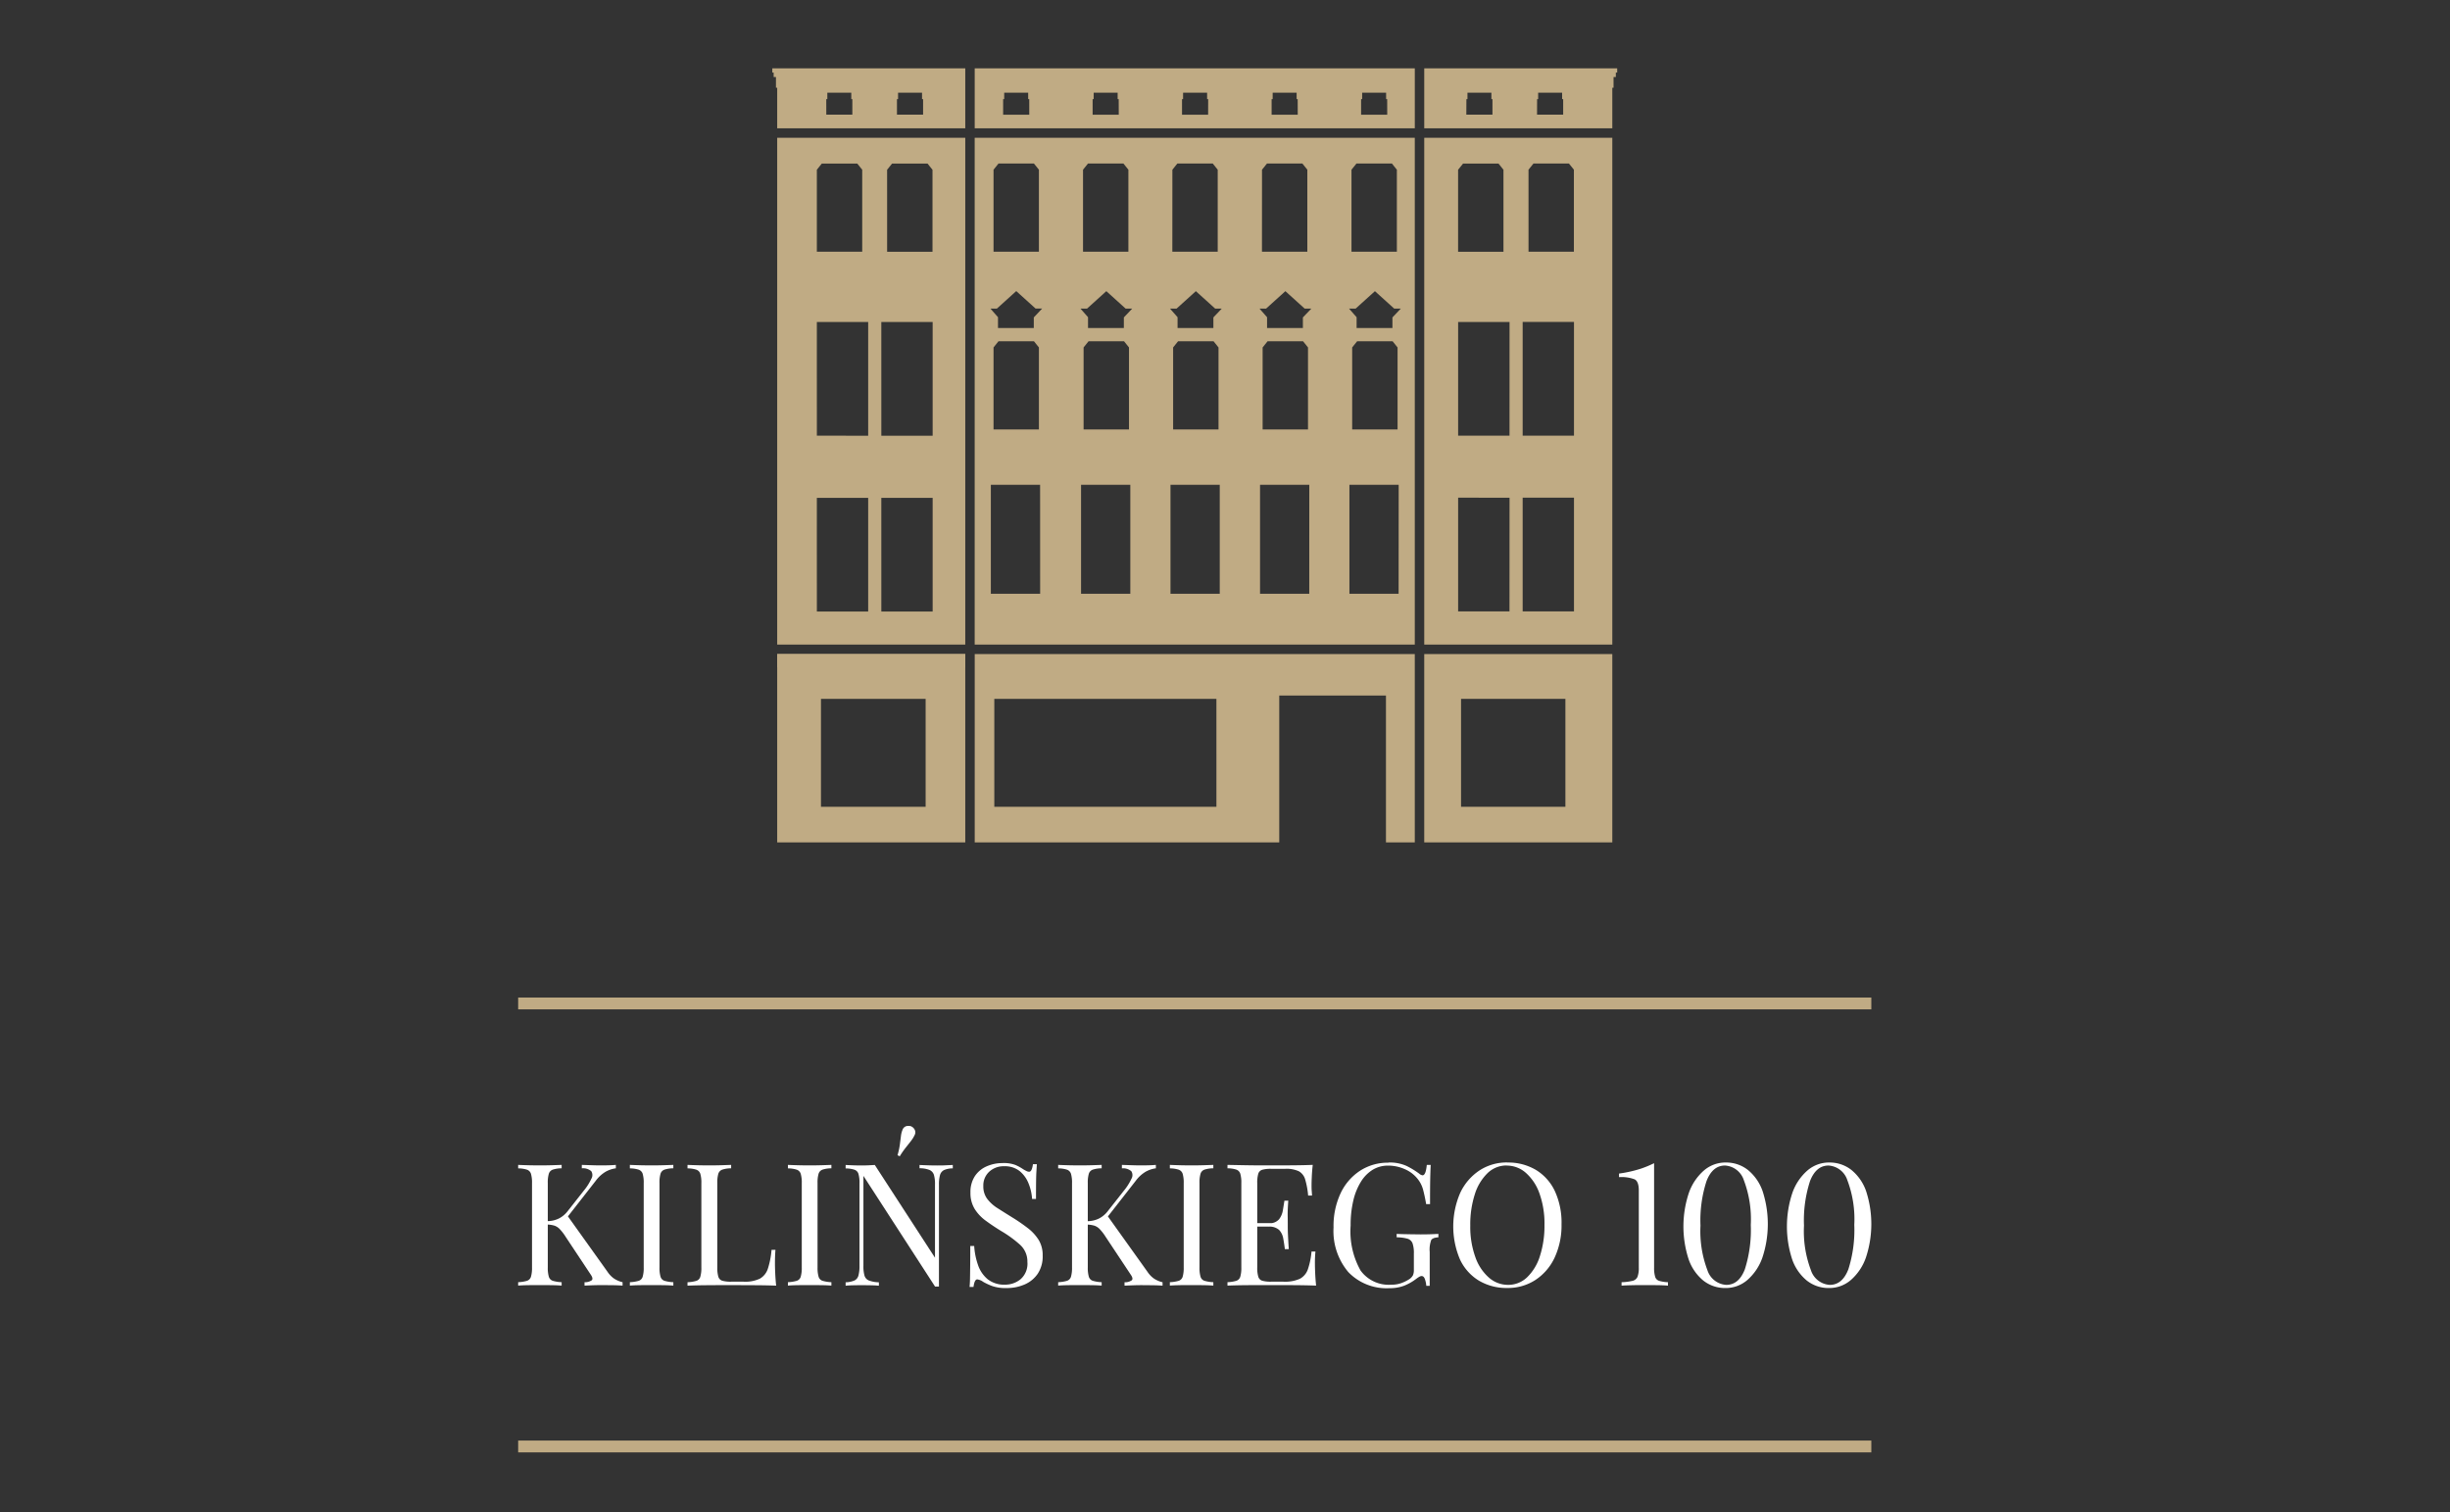 <svg xmlns="http://www.w3.org/2000/svg" xmlns:xlink="http://www.w3.org/1999/xlink" width="162" height="100" viewBox="0 0 162 100">
  <rect x="0" y="0" width="162" height="100" fill="#333333" stroke="none"/>
  <defs>
    <clipPath id="clip-path">
      <rect id="Rectangle_273" data-name="Rectangle 273" width="162" height="100" transform="translate(520 7001)" fill="none" stroke="#707070" stroke-width="1"/>
    </clipPath>
    <clipPath id="clip-path-2">
      <rect id="Rectangle_292" data-name="Rectangle 292" width="158.338" height="110.908" fill="none"/>
    </clipPath>
  </defs>
  <g id="home-others-logo-03" transform="translate(-520 -7001)" clip-path="url(#clip-path)">
    <g id="kilinskiego-logo-04" transform="translate(519.831 6989.546)">
      <path id="Path_431" data-name="Path 431" d="M121.332,29.351h-29.1V62.867h29.1Zm-4.185,2.113.328-.409h2.345l.327.409v5.422h-3Zm-5.917,0,.328-.409H113.9l.327.409v5.422h-3Zm-5.926,0,.328-.409h2.342l.327.409v5.422h-3Zm-5.909,0,.328-.409h2.344l.328.409v5.422h-3Zm-5.917,0,.328-.409H96.15l.328.409v5.422h-3ZM96.56,59.506H93.3V52.3h3.257ZM93.478,48.639V43.217l.328-.409H96.15l.328.409v5.422Zm2.662-7.408v.7H93.773v-.713l-.5-.57H93.7L94.98,39.49l1.275,1.153h.439Zm6.382,18.275H99.265V52.3h3.257ZM99.433,48.639V43.217l.328-.409h2.345l.328.409v5.422Zm2.662-7.408v.7H99.726v-.713l-.5-.57h.436l1.275-1.153,1.275,1.153h.436Zm6.341,18.275h-3.257V52.3h3.257Zm-3.083-10.867V43.217l.328-.409h2.345l.328.409v5.422Zm2.662-7.408v.7h-2.369v-.713l-.5-.57h.435l1.275-1.153,1.276,1.153h.436Zm6.339,18.275H111.1V52.3h3.257Zm-3.083-10.867V43.217l.328-.409h2.345l.327.409v5.422Zm2.662-7.408v.7h-2.369v-.713l-.5-.57h.436l1.275-1.153,1.275,1.153h.442Zm6.329,18.275h-3.252V52.3h3.257Zm-3.07-10.867V43.217l.328-.409h2.345l.328.409v5.422Zm2.662-7.408v.7h-2.369v-.713l-.5-.57h.436l1.275-1.153,1.275,1.153h.436Z" transform="translate(-27.614 -8.787)" fill="#c0ab84"/>
      <path id="Path_432" data-name="Path 432" d="M73.219,23.372h.152v.71h.082v2.683H85.889V22.8H73.13v.28h.089Zm8.153,1.46h.074v-.42H83.03v.42h.07v1.031H81.372Zm-4.674,0h.07v-.42h1.584v.42h.07v1.031H76.7Z" transform="translate(-21.894 -6.826)" fill="#c0ab84"/>
      <rect id="Rectangle_289" data-name="Rectangle 289" width="12.436" height="0.875" transform="translate(51.559 54.706)" fill="#c0ab84"/>
      <path id="Path_433" data-name="Path 433" d="M86.027,62.868V29.352H73.591V62.868Zm-5.168-31.4.328-.409h2.345l.328.409v5.422h-3Zm-.383,10.068H83.87v7.52H80.477Zm0,11.63H83.87V60.68H80.477Zm-4.263-21.7.328-.409h2.344l.328.409v5.422h-3Zm0,10.068h3.394v7.52H76.214Zm0,11.63h3.394V60.68H76.214Z" transform="translate(-22.032 -8.788)" fill="#c0ab84"/>
      <path id="Path_434" data-name="Path 434" d="M86.027,78.083H73.591V90.537H86.027Zm-5.43,10.1H76.486V81.045h6.92v7.139Z" transform="translate(-22.032 -23.377)" fill="#c0ab84"/>
      <path id="Path_435" data-name="Path 435" d="M134.659,78.083V90.537h12.436V78.083Zm9.334,10.1h-6.9V81.045h6.9Z" transform="translate(-40.316 -23.377)" fill="#c0ab84"/>
      <path id="Path_436" data-name="Path 436" d="M134.659,62.868h12.436V29.352H134.659Zm5.637-2.194H136.9v-7.52H140.3Zm1.258-29.21.328-.409h2.345l.328.409v5.422h-3Zm-.387,10.068h3.394v7.52h-3.394Zm0,11.622h3.394v7.52h-3.394Zm-.869-4.1H136.9v-7.52H140.3Zm-3.4-17.585.328-.409h2.345l.327.409v5.422h-3Z" transform="translate(-40.316 -8.788)" fill="#c0ab84"/>
      <path id="Path_437" data-name="Path 437" d="M134.659,26.765h12.436V24.082h.082v-.71h.151V23.08h.09V22.8H134.659Zm7.463-1.933h.07v-.42h1.584v.42h.07v1.031h-1.728Zm-4.674,0h.07v-.42H139.1v.42h.07v1.031h-1.728Z" transform="translate(-40.316 -6.826)" fill="#c0ab84"/>
      <path id="Path_438" data-name="Path 438" d="M92.233,26.764h29.1V22.8h-29.1Zm3.608-.9H94.113V24.832h.07v-.42h1.586v.42h.07Zm5.917,0H100.03V24.832h.07v-.42h1.584v.42h.07Zm5.909,0h-1.726V24.832h.07v-.42H107.6v.42h.07Zm5.926,0h-1.728V24.832h.07v-.42h1.584v.42h.07Zm5.917,0h-1.728V24.832h.07v-.42h1.584v.42h.07Z" transform="translate(-27.614 -6.826)" fill="#c0ab84"/>
      <path id="Path_439" data-name="Path 439" d="M92.234,78.083V90.537H112.37v-9.71h7.056v9.71h1.906V78.083Zm15.982,10.1H93.529V81.045h14.686Z" transform="translate(-27.614 -23.377)" fill="#c0ab84"/>
      <rect id="Rectangle_290" data-name="Rectangle 290" width="89.475" height="0.782" transform="translate(34.431 77.42)" fill="#c0ab84"/>
      <rect id="Rectangle_291" data-name="Rectangle 291" width="89.475" height="0.782" transform="translate(34.431 106.716)" fill="#c0ab84"/>
      <g id="Group_516" data-name="Group 516">
        <g id="Group_515" data-name="Group 515" clip-path="url(#clip-path-2)">
          <path id="Path_440" data-name="Path 440" d="M52.02,126.3v.226a1.917,1.917,0,0,0-.581.085.42.42,0,0,0-.265.27,2.027,2.027,0,0,0-.07.614v5.592a2.036,2.036,0,0,0,.07.609.4.4,0,0,0,.265.27,2.342,2.342,0,0,0,.581.09v.226q-.26-.023-.649-.028t-.783-.006q-.439,0-.823.006t-.62.028v-.226a2.352,2.352,0,0,0,.581-.09.408.408,0,0,0,.265-.27,2.064,2.064,0,0,0,.07-.609V127.5a2.056,2.056,0,0,0-.07-.614.42.42,0,0,0-.265-.27,1.925,1.925,0,0,0-.581-.085V126.3c.158.008.364.015.62.022s.53.011.823.011q.394,0,.783-.011c.259-.008.476-.015.649-.022m3.585,0v.226a1.892,1.892,0,0,0-.677.226,2.251,2.251,0,0,0-.654.6L52.1,130.134l.248-.553,2.706,3.788a1.7,1.7,0,0,0,.42.44,1.768,1.768,0,0,0,.575.248v.226q-.271-.023-.671-.028l-.682-.006q-.192,0-.468.006t-.694.028v-.226a.759.759,0,0,0,.485-.135q.1-.114-.079-.373l-1.646-2.48a3.256,3.256,0,0,0-.4-.524.881.881,0,0,0-.361-.231,1.9,1.9,0,0,0-.467-.07v-.225a1.741,1.741,0,0,0,.794-.186,1.718,1.718,0,0,0,.536-.446l1.082-1.375a3.625,3.625,0,0,0,.508-.8.469.469,0,0,0-.011-.5.836.836,0,0,0-.621-.186V126.3l.666.022q.338.012.631.011.62,0,.958-.034" transform="translate(-14.714 -37.813)" fill="#fff"/>
          <path id="Path_441" data-name="Path 441" d="M62.561,126.3v.226a1.921,1.921,0,0,0-.581.085.42.42,0,0,0-.265.27,2.056,2.056,0,0,0-.07.614v5.592a2.064,2.064,0,0,0,.07.609.4.4,0,0,0,.265.27,2.346,2.346,0,0,0,.581.09v.226q-.26-.023-.648-.028t-.784-.006q-.439,0-.823.006t-.62.028v-.226a2.346,2.346,0,0,0,.581-.09.4.4,0,0,0,.265-.27,2.036,2.036,0,0,0,.07-.609V127.5a2.028,2.028,0,0,0-.07-.614.42.42,0,0,0-.265-.27,1.921,1.921,0,0,0-.581-.085V126.3c.158.008.365.015.62.022s.53.011.823.011q.4,0,.784-.011c.259-.008.475-.015.648-.022" transform="translate(-17.869 -37.813)" fill="#fff"/>
          <path id="Path_442" data-name="Path 442" d="M68.016,126.3v.226a1.921,1.921,0,0,0-.581.085.42.42,0,0,0-.265.27,2.056,2.056,0,0,0-.07.614v5.592a2.063,2.063,0,0,0,.07.609.39.39,0,0,0,.265.265,2.055,2.055,0,0,0,.581.062h.823a2.274,2.274,0,0,0,1.077-.2,1.17,1.17,0,0,0,.53-.666,5.526,5.526,0,0,0,.242-1.24h.259c-.022.233-.034.541-.034.925q0,.214.017.614t.062.829q-.576-.023-1.3-.028l-1.286-.006h-.9q-.56,0-1.191.006t-1.184.028v-.226a2.348,2.348,0,0,0,.581-.09.4.4,0,0,0,.265-.27,2.036,2.036,0,0,0,.07-.609V127.5a2.028,2.028,0,0,0-.07-.614.42.42,0,0,0-.265-.27,1.921,1.921,0,0,0-.581-.085V126.3c.158.008.365.015.62.022s.53.011.823.011q.4,0,.784-.011c.259-.008.475-.015.648-.022" transform="translate(-19.502 -37.813)" fill="#fff"/>
          <path id="Path_443" data-name="Path 443" d="M77.478,126.3v.226a1.921,1.921,0,0,0-.581.085.42.42,0,0,0-.265.27,2.056,2.056,0,0,0-.07.614v5.592a2.063,2.063,0,0,0,.07.609.4.4,0,0,0,.265.27,2.346,2.346,0,0,0,.581.09v.226q-.26-.023-.648-.028t-.784-.006q-.439,0-.823.006t-.62.028v-.226a2.346,2.346,0,0,0,.581-.09.4.4,0,0,0,.265-.27,2.036,2.036,0,0,0,.07-.609V127.5a2.028,2.028,0,0,0-.07-.614.42.42,0,0,0-.265-.27,1.921,1.921,0,0,0-.581-.085V126.3c.158.008.365.015.62.022s.53.011.823.011q.4,0,.784-.011c.259-.008.475-.015.648-.022" transform="translate(-22.335 -37.813)" fill="#fff"/>
          <path id="Path_444" data-name="Path 444" d="M87.136,125.2v.226a1.4,1.4,0,0,0-.58.112.518.518,0,0,0-.265.327,2.339,2.339,0,0,0-.07.643v6.731h-.259l-4.735-7.317v5.955a2.183,2.183,0,0,0,.07.637.5.5,0,0,0,.293.326,1.967,1.967,0,0,0,.659.118v.226q-.2-.022-.53-.028t-.62-.006q-.28,0-.57.006t-.479.028v-.226a1.576,1.576,0,0,0,.581-.118.5.5,0,0,0,.265-.326,2.345,2.345,0,0,0,.07-.637v-5.479a2.032,2.032,0,0,0-.07-.615.42.42,0,0,0-.265-.27,1.925,1.925,0,0,0-.581-.084V125.2c.128.008.288.015.479.022s.382.011.57.011q.248,0,.474-.011c.15-.008.286-.015.406-.022l3.98,6.133V126.5a2.179,2.179,0,0,0-.07-.643.529.529,0,0,0-.293-.327,1.752,1.752,0,0,0-.659-.112V125.2c.135.008.313.015.535.022s.427.011.614.011.389,0,.581-.011.35-.015.467-.022m-2.739-2.548a.467.467,0,0,1,.226.226.384.384,0,0,1-.011.35,2.145,2.145,0,0,1-.237.383q-.147.191-.338.428a5.6,5.6,0,0,0-.406.586l-.147-.07a4.949,4.949,0,0,0,.153-.7q.039-.3.07-.547a1.639,1.639,0,0,1,.107-.434.384.384,0,0,1,.254-.242.588.588,0,0,1,.333.017" transform="translate(-23.966 -36.708)" fill="#fff"/>
          <path id="Path_445" data-name="Path 445" d="M93.934,126.124a2.206,2.206,0,0,1,.857.13,3.07,3.07,0,0,1,.519.288c.09.053.163.092.219.118a.393.393,0,0,0,.164.039q.179,0,.248-.5H96.2q-.012.191-.028.457c-.012.177-.019.409-.023.7s-.006.671-.006,1.144h-.259a3.259,3.259,0,0,0-.237-1.037,2,2,0,0,0-.591-.812,1.572,1.572,0,0,0-1.021-.315,1.394,1.394,0,0,0-.986.361,1.232,1.232,0,0,0-.389.947,1.371,1.371,0,0,0,.259.851,2.579,2.579,0,0,0,.693.62q.434.277.942.592a11.768,11.768,0,0,1,1.043.716,3,3,0,0,1,.722.784,1.935,1.935,0,0,1,.265,1.037,2.057,2.057,0,0,1-.327,1.2,2.009,2.009,0,0,1-.868.71,2.951,2.951,0,0,1-1.2.236,2.69,2.69,0,0,1-.947-.135,4.1,4.1,0,0,1-.6-.28.815.815,0,0,0-.384-.158q-.18,0-.248.5h-.259c.015-.158.025-.343.029-.56s.007-.495.011-.841.006-.782.006-1.308h.259a4.659,4.659,0,0,0,.254,1.261,2.092,2.092,0,0,0,.642.942,1.769,1.769,0,0,0,1.156.355,1.605,1.605,0,0,0,1.009-.355,1.361,1.361,0,0,0,.457-1.145,1.49,1.49,0,0,0-.485-1.138,7.733,7.733,0,0,0-1.274-.924q-.53-.327-.992-.666a2.8,2.8,0,0,1-.738-.783,2,2,0,0,1-.276-1.077,1.9,1.9,0,0,1,.3-1.1,1.788,1.788,0,0,1,.784-.642,2.588,2.588,0,0,1,1.037-.21" transform="translate(-27.471 -37.759)" fill="#fff"/>
          <path id="Path_446" data-name="Path 446" d="M102.985,126.3v.226a1.917,1.917,0,0,0-.581.085.42.42,0,0,0-.266.27,2.056,2.056,0,0,0-.07.614v5.592a2.064,2.064,0,0,0,.07.609.407.407,0,0,0,.266.27,2.342,2.342,0,0,0,.581.09v.226q-.259-.023-.649-.028t-.783-.006q-.44,0-.823.006t-.62.028v-.226a2.352,2.352,0,0,0,.581-.09.408.408,0,0,0,.265-.27,2.064,2.064,0,0,0,.07-.609V127.5a2.056,2.056,0,0,0-.07-.614.42.42,0,0,0-.265-.27,1.925,1.925,0,0,0-.581-.085V126.3c.158.008.364.015.62.022s.53.011.823.011q.394,0,.783-.011c.259-.008.476-.015.649-.022m3.585,0v.226a1.891,1.891,0,0,0-.677.226,2.251,2.251,0,0,0-.654.6l-2.176,2.785.248-.553,2.706,3.788a1.7,1.7,0,0,0,.42.44,1.768,1.768,0,0,0,.575.248v.226q-.271-.023-.671-.028l-.682-.006c-.128,0-.28,0-.467.006s-.415.013-.694.028v-.226a.76.76,0,0,0,.485-.135c.07-.076.041-.2-.079-.373l-1.646-2.48a3.257,3.257,0,0,0-.4-.524.881.881,0,0,0-.361-.231,1.9,1.9,0,0,0-.468-.07v-.225a1.741,1.741,0,0,0,.8-.186,1.718,1.718,0,0,0,.536-.446l1.082-1.375a3.652,3.652,0,0,0,.508-.8.469.469,0,0,0-.012-.5.832.832,0,0,0-.62-.186V126.3l.666.022q.338.012.631.011.62,0,.958-.034" transform="translate(-29.972 -37.813)" fill="#fff"/>
          <path id="Path_447" data-name="Path 447" d="M113.526,126.3v.226a1.921,1.921,0,0,0-.581.085.42.42,0,0,0-.265.27,2.055,2.055,0,0,0-.07.614v5.592a2.064,2.064,0,0,0,.07.609.4.4,0,0,0,.265.27,2.346,2.346,0,0,0,.581.09v.226q-.259-.023-.648-.028t-.784-.006c-.293,0-.568,0-.823.006s-.462.013-.62.028v-.226a2.339,2.339,0,0,0,.58-.09.407.407,0,0,0,.266-.27,2.064,2.064,0,0,0,.07-.609V127.5a2.056,2.056,0,0,0-.07-.614.42.42,0,0,0-.266-.27,1.915,1.915,0,0,0-.58-.085V126.3c.158.008.364.015.62.022s.53.011.823.011q.4,0,.784-.011c.259-.008.475-.015.648-.022" transform="translate(-33.128 -37.813)" fill="#fff"/>
          <path id="Path_448" data-name="Path 448" d="M121.731,126.3q-.045.394-.062.766t-.017.56c0,.136,0,.266.011.39s.015.227.022.31h-.259a5.376,5.376,0,0,0-.192-1.051.911.911,0,0,0-.42-.553,1.929,1.929,0,0,0-.9-.163h-.937a2.087,2.087,0,0,0-.581.062.39.39,0,0,0-.265.259,2.031,2.031,0,0,0-.07.614v5.593a2.039,2.039,0,0,0,.07.609.39.39,0,0,0,.265.265,2.059,2.059,0,0,0,.581.062h.823a2.4,2.4,0,0,0,1.078-.191,1.121,1.121,0,0,0,.53-.626,4.953,4.953,0,0,0,.242-1.178h.259a7.734,7.734,0,0,0-.034.811q0,.214.017.615c.011.266.032.543.062.828q-.575-.022-1.3-.028t-1.286-.006h-.9q-.56,0-1.191.006t-1.184.028v-.226a2.319,2.319,0,0,0,.581-.09.406.406,0,0,0,.265-.27,2.039,2.039,0,0,0,.07-.609v-5.593a2.032,2.032,0,0,0-.07-.614.42.42,0,0,0-.265-.27,1.925,1.925,0,0,0-.581-.084V126.3l1.184.022q.631.011,1.191.011h.9q.518,0,1.178-.006t1.178-.028m-1.939,4.081h-2.063v-.228h2.063Zm.327-1.714q-.045.643-.039.981t.006.62c0,.188,0,.394.011.62s.026.553.056.981h-.259q-.045-.361-.107-.7a1.075,1.075,0,0,0-.27-.564.944.944,0,0,0-.7-.22v-.228a.82.82,0,0,0,.694-.259,1.337,1.337,0,0,0,.254-.609q.057-.35.1-.62Z" transform="translate(-34.76 -37.813)" fill="#fff"/>
          <path id="Path_449" data-name="Path 449" d="M129.728,126.075a2.72,2.72,0,0,1,1.184.22,5.34,5.34,0,0,1,.846.513.432.432,0,0,0,.225.113q.214,0,.28-.688h.259q-.023.42-.034,1.015t-.009,1.576h-.259q-.079-.474-.191-.911a1.944,1.944,0,0,0-.372-.755,2.172,2.172,0,0,0-.857-.648,2.711,2.711,0,0,0-1.094-.231,1.933,1.933,0,0,0-1.021.276,2.4,2.4,0,0,0-.783.8,4.125,4.125,0,0,0-.5,1.246,7.008,7.008,0,0,0-.175,1.64,5.291,5.291,0,0,0,.654,2.971,2.3,2.3,0,0,0,2.032.942,1.914,1.914,0,0,0,.7-.118,2.614,2.614,0,0,0,.468-.231.736.736,0,0,0,.27-.28.869.869,0,0,0,.057-.344V132.1a1.962,1.962,0,0,0-.09-.688.509.509,0,0,0-.333-.3,2.669,2.669,0,0,0-.715-.09v-.228q.2.012.473.017l.57.011c.2,0,.381.006.546.006q.372,0,.671-.011t.5-.022v.226q-.372.022-.474.18a1.825,1.825,0,0,0-.1.79v2.238h-.226a1.672,1.672,0,0,0-.084-.42q-.074-.226-.22-.226a.3.3,0,0,0-.135.034,1.98,1.98,0,0,0-.237.158,3.32,3.32,0,0,1-.789.446,2.643,2.643,0,0,1-.97.163,3.5,3.5,0,0,1-2.723-1.066,4.2,4.2,0,0,1-.975-2.948,5.094,5.094,0,0,1,.474-2.277,3.612,3.612,0,0,1,1.291-1.482,3.372,3.372,0,0,1,1.866-.525" transform="translate(-37.751 -37.745)" fill="#fff"/>
          <path id="Path_450" data-name="Path 450" d="M140.981,126.075a3.573,3.573,0,0,1,1.877.485,3.254,3.254,0,0,1,1.252,1.393,4.962,4.962,0,0,1,.446,2.2,5.037,5.037,0,0,1-.457,2.21,3.568,3.568,0,0,1-1.269,1.477,3.321,3.321,0,0,1-1.86.53,3.573,3.573,0,0,1-1.877-.485,3.242,3.242,0,0,1-1.251-1.4,5.577,5.577,0,0,1,.017-4.408,3.617,3.617,0,0,1,1.268-1.477,3.293,3.293,0,0,1,1.855-.53m-.045.2a1.8,1.8,0,0,0-1.274.507,3.327,3.327,0,0,0-.841,1.4,6.5,6.5,0,0,0-.3,2.064,5.893,5.893,0,0,0,.333,2.079,3.208,3.208,0,0,0,.9,1.365,1.908,1.908,0,0,0,1.258.479,1.8,1.8,0,0,0,1.274-.507,3.318,3.318,0,0,0,.841-1.4,6.487,6.487,0,0,0,.3-2.058,5.885,5.885,0,0,0-.333-2.086,3.242,3.242,0,0,0-.9-1.358,1.9,1.9,0,0,0-1.261-.479" transform="translate(-41.135 -37.744)" fill="#fff"/>
          <path id="Path_451" data-name="Path 451" d="M155.361,126.141v6.9a2.036,2.036,0,0,0,.07.609.4.4,0,0,0,.265.27,2.34,2.34,0,0,0,.581.09v.226c-.158-.015-.365-.025-.62-.029s-.53-.006-.824-.006-.6,0-.89.006-.537.013-.733.029v-.226a3.606,3.606,0,0,0,.722-.09.467.467,0,0,0,.333-.27,1.673,1.673,0,0,0,.085-.609v-5.1q0-.586-.271-.733a2.462,2.462,0,0,0-1.037-.146v-.237a8.309,8.309,0,0,0,1.438-.322,6.909,6.909,0,0,0,.885-.366" transform="translate(-45.819 -37.765)" fill="#fff"/>
          <path id="Path_452" data-name="Path 452" d="M161.916,126.075a2.316,2.316,0,0,1,1.46.485,3.134,3.134,0,0,1,.975,1.393,7.034,7.034,0,0,1-.011,4.414,3.5,3.5,0,0,1-.992,1.477,2.179,2.179,0,0,1-1.443.53,2.316,2.316,0,0,1-1.46-.485,3.138,3.138,0,0,1-.975-1.4,7.016,7.016,0,0,1,.011-4.408,3.5,3.5,0,0,1,.992-1.477,2.18,2.18,0,0,1,1.443-.53m-.045.2q-.823,0-1.223,1.026a8.437,8.437,0,0,0-.4,2.943,7.28,7.28,0,0,0,.457,2.948,1.4,1.4,0,0,0,1.246.975q.833,0,1.229-1.026a8.556,8.556,0,0,0,.394-2.943,7.268,7.268,0,0,0-.457-2.948,1.4,1.4,0,0,0-1.246-.975" transform="translate(-47.639 -37.745)" fill="#fff"/>
          <path id="Path_453" data-name="Path 453" d="M171.685,126.075a2.316,2.316,0,0,1,1.46.485,3.134,3.134,0,0,1,.975,1.393,7.033,7.033,0,0,1-.011,4.414,3.5,3.5,0,0,1-.992,1.477,2.179,2.179,0,0,1-1.443.53,2.316,2.316,0,0,1-1.46-.485,3.138,3.138,0,0,1-.975-1.4,7.016,7.016,0,0,1,.011-4.408,3.5,3.5,0,0,1,.992-1.477,2.18,2.18,0,0,1,1.443-.53m-.045.2q-.823,0-1.223,1.026a8.438,8.438,0,0,0-.4,2.943,7.28,7.28,0,0,0,.457,2.948,1.4,1.4,0,0,0,1.246.975q.833,0,1.229-1.026a8.556,8.556,0,0,0,.394-2.943,7.268,7.268,0,0,0-.457-2.948,1.4,1.4,0,0,0-1.246-.975" transform="translate(-50.564 -37.745)" fill="#fff"/>
        </g>
      </g>
    </g>
  </g>
</svg>
